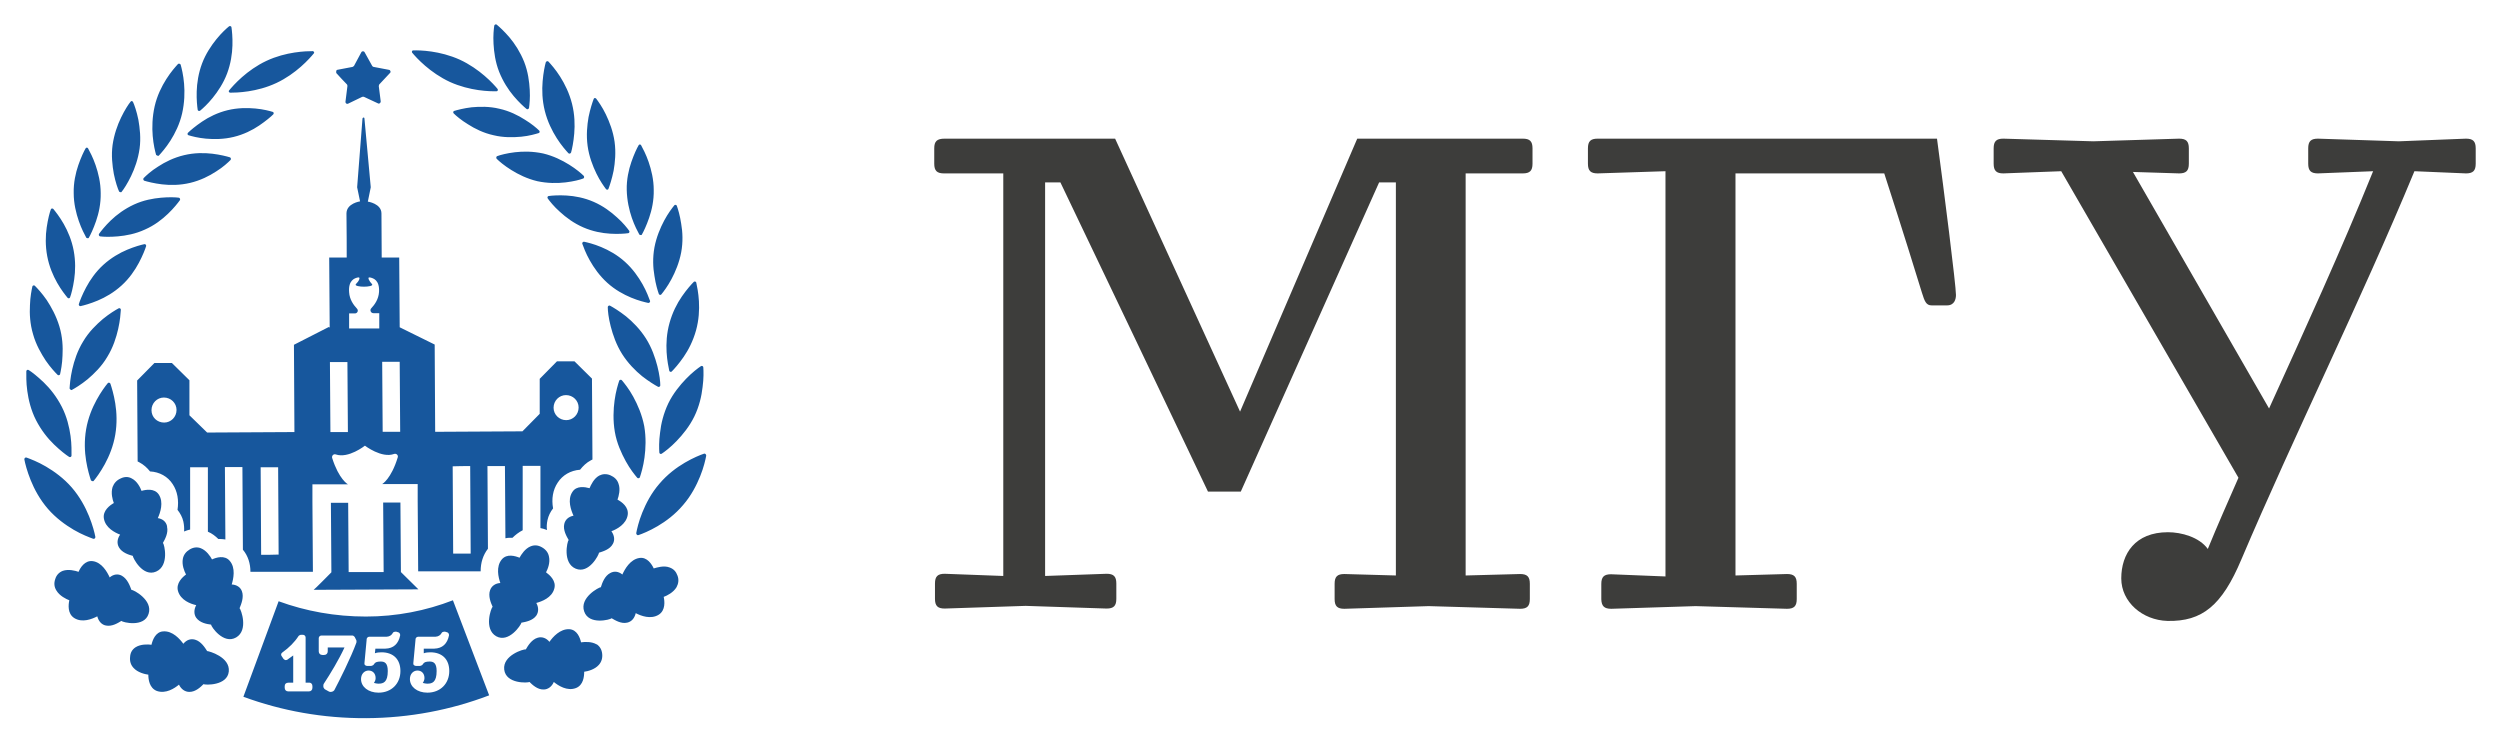 <?xml version="1.0" encoding="UTF-8"?> <svg xmlns="http://www.w3.org/2000/svg" viewBox="0 0 102.81 30.53" data-guides="{&quot;vertical&quot;:[],&quot;horizontal&quot;:[]}"><path fill="rgb(61, 61, 59)" stroke="none" fill-opacity="1" stroke-width="1" stroke-opacity="1" alignment-baseline="baseline" baseline-shift="baseline" class="cls-2" id="tSvg1921f15fe98" title="Path 2" d="M43.608 7.501C43.399 7.501 43.189 7.501 42.979 7.501C42.979 12.896 42.979 18.291 42.979 23.686C43.822 23.656 44.665 23.626 45.508 23.596C45.798 23.596 45.908 23.706 45.908 23.996C45.908 24.206 45.908 24.416 45.908 24.626C45.908 24.916 45.798 25.026 45.508 25.026C44.398 24.989 43.289 24.952 42.179 24.916C41.069 24.952 39.96 24.989 38.85 25.026C38.56 25.026 38.45 24.916 38.45 24.626C38.45 24.416 38.45 24.206 38.45 23.996C38.45 23.706 38.56 23.596 38.85 23.596C39.653 23.626 40.456 23.656 41.259 23.686C41.259 18.168 41.259 12.649 41.259 7.131C40.446 7.131 39.633 7.131 38.82 7.131C38.53 7.131 38.42 7.021 38.42 6.731C38.42 6.521 38.42 6.311 38.42 6.101C38.42 5.811 38.53 5.702 38.85 5.702C41.186 5.702 43.522 5.702 45.858 5.702C47.571 9.444 49.283 13.186 50.996 16.928C52.602 13.186 54.209 9.444 55.815 5.702C58.084 5.702 60.353 5.702 62.623 5.702C62.913 5.702 63.023 5.811 63.023 6.101C63.023 6.311 63.023 6.521 63.023 6.731C63.023 7.021 62.913 7.131 62.623 7.131C61.84 7.131 61.056 7.131 60.273 7.131C60.273 12.643 60.273 18.154 60.273 23.666C61.02 23.646 61.766 23.626 62.513 23.606C62.803 23.606 62.913 23.716 62.913 24.006C62.913 24.216 62.913 24.426 62.913 24.636C62.913 24.926 62.803 25.036 62.513 25.036C61.26 24.999 60.007 24.962 58.754 24.926C57.598 24.962 56.441 24.999 55.285 25.036C54.995 25.036 54.885 24.926 54.885 24.636C54.885 24.426 54.885 24.216 54.885 24.006C54.885 23.716 54.995 23.606 55.285 23.606C55.991 23.626 56.698 23.646 57.404 23.666C57.404 18.278 57.404 12.889 57.404 7.501C57.174 7.501 56.944 7.501 56.715 7.501C54.818 11.74 52.922 15.978 51.026 20.217C50.576 20.217 50.127 20.217 49.677 20.217C47.657 15.978 45.638 11.74 43.608 7.501Z"></path><path fill="rgb(61, 61, 59)" stroke="none" fill-opacity="1" stroke-width="1" stroke-opacity="1" alignment-baseline="baseline" baseline-shift="baseline" class="cls-2" id="tSvg2af92bd52b" title="Path 3" d="M65.852 24.646C65.852 24.436 65.852 24.226 65.852 24.016C65.852 23.726 65.962 23.616 66.252 23.616C66.998 23.646 67.745 23.676 68.491 23.706C68.491 18.151 68.491 12.596 68.491 7.041C67.561 7.071 66.632 7.101 65.702 7.131C65.412 7.131 65.302 7.021 65.302 6.731C65.302 6.521 65.302 6.311 65.302 6.101C65.302 5.811 65.412 5.702 65.702 5.702C70.354 5.702 75.006 5.702 79.657 5.702C79.947 7.851 80.437 11.73 80.437 12.13C80.437 12.3 80.377 12.559 80.067 12.559C79.857 12.559 79.647 12.559 79.438 12.559C79.208 12.559 79.148 12.389 79.038 12.04C78.808 11.29 78.258 9.51 77.488 7.131C75.449 7.131 73.409 7.131 71.37 7.131C71.37 12.643 71.37 18.154 71.37 23.666C72.076 23.646 72.783 23.626 73.489 23.606C73.779 23.606 73.889 23.716 73.889 24.006C73.889 24.216 73.889 24.426 73.889 24.636C73.889 24.926 73.779 25.036 73.489 25.036C72.236 24.999 70.984 24.962 69.731 24.926C68.574 24.962 67.418 24.999 66.262 25.036C65.972 25.036 65.862 24.926 65.852 24.646Z"></path><path fill="rgb(61, 61, 59)" stroke="none" fill-opacity="1" stroke-width="1" stroke-opacity="1" alignment-baseline="baseline" baseline-shift="baseline" class="cls-2" id="tSvg10f23aeee58" title="Path 4" d="M87.235 23.786C87.235 22.776 87.805 21.887 89.155 21.887C89.704 21.887 90.444 22.087 90.794 22.576C91.194 21.597 91.624 20.627 92.054 19.647C89.624 15.445 87.195 11.243 84.766 7.041C83.973 7.071 83.18 7.101 82.387 7.131C82.097 7.131 81.987 7.021 81.987 6.731C81.987 6.521 81.987 6.311 81.987 6.101C81.987 5.811 82.097 5.702 82.387 5.702C83.62 5.738 84.853 5.775 86.085 5.811C87.262 5.775 88.438 5.738 89.614 5.702C89.904 5.702 90.014 5.811 90.014 6.101C90.014 6.311 90.014 6.521 90.014 6.731C90.014 7.021 89.904 7.131 89.614 7.131C88.981 7.111 88.348 7.091 87.715 7.071C89.581 10.313 91.447 13.556 93.313 16.798C94.773 13.579 96.272 10.31 97.592 7.041C96.835 7.071 96.079 7.101 95.323 7.131C95.033 7.131 94.923 7.021 94.923 6.731C94.923 6.521 94.923 6.311 94.923 6.101C94.923 5.811 95.033 5.702 95.323 5.702C96.432 5.738 97.542 5.775 98.652 5.811C99.571 5.775 100.491 5.738 101.411 5.702C101.701 5.702 101.811 5.811 101.811 6.101C101.811 6.311 101.811 6.521 101.811 6.731C101.811 7.021 101.701 7.131 101.411 7.131C100.704 7.101 99.998 7.071 99.291 7.041C97.082 12.379 94.323 17.948 92.174 23.006C91.374 24.906 90.564 25.565 89.135 25.535C88.105 25.505 87.235 24.756 87.235 23.786Z"></path><path fill="rgb(23, 87, 157)" stroke="none" fill-opacity="1" stroke-width="1" stroke-opacity="1" alignment-baseline="baseline" baseline-shift="baseline" class="cls-1" id="tSvg578bbdd091" title="Path 5" d="M13.828 3.002C13.828 3.002 13.808 2.882 13.868 2.872C14.078 2.832 14.287 2.792 14.498 2.752C14.498 2.752 14.537 2.732 14.557 2.712C14.657 2.526 14.757 2.339 14.857 2.153C14.887 2.093 14.967 2.093 14.997 2.153C15.101 2.339 15.204 2.526 15.307 2.712C15.307 2.712 15.337 2.752 15.367 2.752C15.577 2.792 15.787 2.832 15.997 2.872C16.057 2.882 16.087 2.962 16.037 3.002C15.89 3.159 15.744 3.316 15.597 3.472C15.597 3.472 15.577 3.512 15.577 3.542C15.604 3.752 15.63 3.962 15.657 4.172C15.657 4.232 15.597 4.282 15.547 4.252C15.354 4.162 15.161 4.072 14.967 3.982C14.967 3.982 14.917 3.972 14.897 3.982C14.704 4.075 14.511 4.169 14.318 4.262C14.258 4.292 14.197 4.242 14.207 4.182C14.234 3.969 14.261 3.755 14.287 3.542C14.287 3.542 14.287 3.492 14.268 3.472C14.121 3.319 13.974 3.166 13.828 3.002ZM6.87 21.637C6.83 21.457 6.69 21.337 6.49 21.307C6.59 21.087 6.74 20.657 6.53 20.337C6.35 20.067 5.99 20.137 5.82 20.187C5.77 20.047 5.64 19.787 5.42 19.677C5.28 19.597 5.12 19.597 4.96 19.677C4.8 19.747 4.691 19.867 4.63 20.027C4.551 20.277 4.63 20.557 4.681 20.687C4.521 20.777 4.221 20.997 4.271 21.317C4.331 21.707 4.731 21.907 4.94 21.986C4.82 22.156 4.8 22.346 4.89 22.506C5.01 22.726 5.3 22.816 5.45 22.856C5.45 22.856 5.45 22.856 5.46 22.856C5.46 22.936 5.87 23.746 6.42 23.506C6.97 23.266 6.76 22.376 6.7 22.326C6.7 22.326 6.7 22.326 6.7 22.326C6.78 22.186 6.93 21.916 6.87 21.667C6.87 21.657 6.87 21.647 6.87 21.637ZM13.558 13.469C13.551 12.509 13.544 11.55 13.538 10.59C13.778 10.59 14.018 10.59 14.258 10.59C14.258 10.59 14.258 9.11 14.248 8.78C14.248 8.361 14.807 8.281 14.807 8.281C14.767 8.087 14.727 7.894 14.687 7.701C14.761 6.758 14.834 5.815 14.907 4.872C14.907 4.872 14.927 4.832 14.947 4.832C14.967 4.832 14.987 4.842 14.987 4.872C15.074 5.815 15.161 6.758 15.247 7.701C15.207 7.897 15.167 8.094 15.127 8.291C15.127 8.291 15.687 8.371 15.687 8.78C15.687 9.11 15.697 10.59 15.697 10.59C15.937 10.59 16.177 10.59 16.417 10.59C16.417 10.59 16.437 13.459 16.437 13.459C16.917 13.696 17.397 13.932 17.876 14.169C17.883 15.365 17.89 16.561 17.896 17.758C19.093 17.751 20.289 17.744 21.485 17.738C21.722 17.498 21.959 17.258 22.195 17.018C22.195 16.538 22.195 16.058 22.195 15.579C22.195 15.579 22.905 14.859 22.905 14.859C23.145 14.859 23.385 14.859 23.625 14.859C23.625 14.859 24.344 15.569 24.344 15.569C24.351 16.678 24.358 17.788 24.364 18.897C24.364 18.897 24.324 18.917 24.304 18.927C24.114 19.027 23.974 19.167 23.855 19.317C23.465 19.347 23.135 19.537 22.935 19.847C22.735 20.147 22.675 20.517 22.745 20.907C22.635 21.047 22.555 21.207 22.515 21.387C22.485 21.527 22.475 21.667 22.495 21.797C22.405 21.757 22.315 21.737 22.225 21.717C22.225 20.863 22.225 20.01 22.225 19.157C22.225 19.157 21.495 19.157 21.495 19.157C21.495 20.04 21.495 20.924 21.495 21.806C21.335 21.887 21.195 21.997 21.075 22.116C21.045 22.116 21.026 22.116 20.995 22.116C20.925 22.116 20.855 22.116 20.785 22.136C20.779 21.147 20.772 20.157 20.765 19.167C20.526 19.167 20.286 19.167 20.046 19.167C20.046 19.167 20.066 22.566 20.066 22.566C19.866 22.826 19.766 23.136 19.766 23.496C18.909 23.496 18.053 23.496 17.197 23.496C17.197 23.496 17.197 23.506 17.197 23.506C17.19 22.546 17.183 21.587 17.177 20.627C17.177 20.387 17.177 20.147 17.177 19.907C17.177 19.907 16.457 19.907 16.457 19.907C16.21 19.907 15.964 19.907 15.717 19.907C15.717 19.907 15.717 19.907 15.717 19.907C15.717 19.907 16.087 19.697 16.357 18.808C16.387 18.718 16.297 18.637 16.207 18.668C15.697 18.858 15.007 18.328 15.007 18.328C15.007 18.328 14.328 18.867 13.808 18.688C13.718 18.657 13.638 18.738 13.658 18.828C13.938 19.717 14.307 19.917 14.307 19.917C14.307 19.917 14.307 19.917 14.307 19.917C14.307 19.917 13.568 19.917 13.568 19.917C13.328 19.917 13.088 19.917 12.848 19.917C12.848 19.917 12.848 20.637 12.848 20.637C12.855 21.597 12.861 22.556 12.868 23.516C12.012 23.516 11.155 23.516 10.299 23.516C10.299 23.176 10.199 22.856 9.989 22.606C9.982 21.473 9.976 20.34 9.969 19.207C9.729 19.207 9.489 19.207 9.249 19.207C9.249 19.207 9.269 22.186 9.269 22.186C9.199 22.176 9.129 22.166 9.059 22.166C9.029 22.166 9.009 22.166 8.979 22.166C8.859 22.047 8.719 21.936 8.549 21.866C8.549 20.983 8.549 20.1 8.549 19.217C8.549 19.217 7.819 19.217 7.819 19.217C7.819 20.07 7.819 20.924 7.819 21.777C7.739 21.797 7.66 21.817 7.57 21.857C7.58 21.727 7.57 21.587 7.54 21.447C7.5 21.267 7.41 21.107 7.3 20.967C7.36 20.577 7.3 20.207 7.1 19.907C6.9 19.597 6.56 19.407 6.17 19.387C6.05 19.237 5.91 19.107 5.72 19.007C5.7 18.997 5.68 18.987 5.66 18.977C5.654 17.868 5.647 16.758 5.64 15.648C5.877 15.409 6.113 15.169 6.35 14.929C6.59 14.929 6.83 14.929 7.07 14.929C7.07 14.929 7.79 15.638 7.79 15.638C7.79 16.118 7.79 16.598 7.79 17.078C7.79 17.078 8.519 17.788 8.519 17.788C9.716 17.781 10.912 17.774 12.108 17.768C12.101 16.572 12.095 15.375 12.088 14.179C12.565 13.936 13.041 13.692 13.518 13.449C13.531 13.456 13.544 13.462 13.558 13.469ZM7.26 16.858C7.26 16.578 7.03 16.348 6.74 16.348C6.46 16.348 6.23 16.578 6.23 16.868C6.23 17.158 6.46 17.378 6.75 17.378C7.03 17.378 7.26 17.148 7.26 16.858ZM11.458 22.806C11.452 21.61 11.445 20.414 11.438 19.217C11.198 19.217 10.959 19.217 10.719 19.217C10.719 19.217 10.739 22.816 10.739 22.816C10.979 22.816 11.219 22.816 11.458 22.806ZM22.765 16.768C22.765 17.048 22.995 17.278 23.285 17.278C23.565 17.278 23.795 17.048 23.795 16.758C23.795 16.478 23.565 16.248 23.275 16.248C22.995 16.248 22.765 16.478 22.765 16.768ZM18.616 19.177C18.623 20.374 18.63 21.57 18.636 22.766C18.876 22.766 19.116 22.766 19.356 22.766C19.356 22.766 19.336 19.167 19.336 19.167C19.096 19.167 18.856 19.167 18.616 19.177ZM15.717 14.879C15.724 15.838 15.73 16.798 15.737 17.758C15.977 17.758 16.217 17.758 16.457 17.758C16.457 17.758 16.437 14.879 16.437 14.879C16.197 14.879 15.957 14.879 15.717 14.879ZM14.357 12.02C14.377 12.319 14.537 12.539 14.677 12.689C14.757 12.769 14.697 12.889 14.597 12.889C14.517 12.889 14.438 12.889 14.357 12.889C14.357 12.889 14.357 13.509 14.357 13.509C14.771 13.509 15.184 13.509 15.597 13.509C15.597 13.509 15.597 12.879 15.597 12.879C15.517 12.879 15.437 12.879 15.357 12.879C15.247 12.879 15.197 12.749 15.267 12.679C15.407 12.529 15.567 12.309 15.587 12.01C15.617 11.52 15.357 11.44 15.217 11.41C15.077 11.38 15.197 11.58 15.287 11.67C15.387 11.76 15.127 11.79 14.967 11.79C14.807 11.79 14.547 11.76 14.647 11.67C14.747 11.58 14.857 11.38 14.717 11.41C14.577 11.44 14.318 11.53 14.357 12.02ZM13.568 14.889C13.574 15.848 13.581 16.808 13.588 17.768C13.828 17.768 14.068 17.768 14.307 17.768C14.307 17.768 14.287 14.889 14.287 14.889C14.048 14.889 13.808 14.889 13.568 14.889ZM20.526 2.952C20.686 3.352 20.905 3.692 21.125 3.952C21.345 4.212 21.545 4.392 21.655 4.482C21.685 4.512 21.745 4.482 21.755 4.442C21.775 4.302 21.805 4.032 21.785 3.692C21.765 3.352 21.715 2.952 21.555 2.542C21.395 2.143 21.175 1.803 20.956 1.543C20.735 1.283 20.536 1.103 20.426 1.013C20.396 0.983 20.336 1.013 20.326 1.053C20.306 1.193 20.276 1.463 20.296 1.803C20.316 2.143 20.366 2.542 20.526 2.952C20.526 2.952 20.526 2.952 20.526 2.952ZM12.898 24.256C14.334 24.249 15.77 24.242 17.207 24.236C16.967 23.999 16.727 23.763 16.487 23.526C16.48 22.573 16.474 21.62 16.467 20.667C16.23 20.667 15.994 20.667 15.757 20.667C15.757 20.667 15.777 23.526 15.777 23.526C15.297 23.526 14.817 23.526 14.338 23.526C14.338 23.526 14.318 20.677 14.318 20.677C14.081 20.677 13.844 20.677 13.608 20.677C13.608 20.677 13.628 23.536 13.628 23.536C13.628 23.536 13.628 23.536 13.628 23.536C13.628 23.536 12.918 24.256 12.898 24.256ZM18.506 3.372C19.326 3.742 20.146 3.762 20.426 3.752C20.466 3.752 20.486 3.702 20.466 3.662C20.286 3.442 19.726 2.832 18.906 2.453C18.086 2.083 17.267 2.063 16.987 2.073C16.947 2.073 16.927 2.123 16.947 2.163C17.127 2.382 17.686 2.992 18.506 3.372ZM20.536 4.472C20.126 4.372 19.726 4.382 19.396 4.412C19.066 4.452 18.806 4.522 18.676 4.562C18.636 4.572 18.626 4.632 18.656 4.662C18.756 4.762 18.966 4.942 19.246 5.112C19.526 5.292 19.886 5.472 20.296 5.561C20.706 5.662 21.105 5.652 21.435 5.622C21.765 5.591 22.025 5.511 22.155 5.472C22.195 5.462 22.205 5.402 22.175 5.372C22.075 5.272 21.865 5.092 21.585 4.922C21.305 4.742 20.945 4.562 20.536 4.472ZM27.154 15.848C27.154 15.698 27.124 15.409 27.034 15.059C26.944 14.709 26.804 14.299 26.564 13.919C26.324 13.539 26.014 13.229 25.744 13.009C25.464 12.789 25.214 12.639 25.084 12.569C25.044 12.549 24.994 12.589 24.994 12.629C24.994 12.779 25.024 13.069 25.114 13.419C25.204 13.769 25.344 14.179 25.584 14.559C25.824 14.939 26.134 15.249 26.404 15.469C26.684 15.688 26.934 15.838 27.064 15.908C27.104 15.928 27.154 15.888 27.154 15.848ZM24.974 11.63C25.294 11.92 25.644 12.11 25.954 12.239C26.264 12.369 26.524 12.429 26.664 12.459C26.704 12.459 26.744 12.419 26.734 12.379C26.684 12.249 26.594 11.99 26.424 11.69C26.254 11.39 26.024 11.06 25.704 10.77C25.384 10.48 25.034 10.29 24.724 10.16C24.414 10.03 24.154 9.97 24.015 9.94C23.974 9.94 23.935 9.98 23.945 10.02C23.994 10.15 24.084 10.41 24.255 10.71C24.424 11.01 24.654 11.34 24.974 11.63ZM26.314 19.627C26.364 19.477 26.454 19.187 26.504 18.817C26.554 18.448 26.574 17.998 26.494 17.528C26.404 17.058 26.224 16.648 26.044 16.318C25.864 15.988 25.674 15.758 25.574 15.638C25.544 15.598 25.474 15.618 25.464 15.658C25.414 15.808 25.324 16.098 25.274 16.468C25.224 16.838 25.204 17.288 25.284 17.758C25.364 18.228 25.554 18.637 25.734 18.967C25.914 19.297 26.104 19.527 26.204 19.647C26.234 19.687 26.304 19.667 26.314 19.627ZM25.814 21.177C25.864 20.847 25.564 20.637 25.394 20.547C25.444 20.407 25.524 20.127 25.434 19.887C25.384 19.727 25.264 19.617 25.104 19.547C24.944 19.477 24.784 19.487 24.644 19.557C24.424 19.677 24.304 19.937 24.244 20.077C24.064 20.027 23.705 19.957 23.535 20.237C23.325 20.557 23.485 20.987 23.585 21.207C23.385 21.247 23.245 21.367 23.205 21.547C23.145 21.797 23.305 22.067 23.385 22.206C23.385 22.206 23.385 22.206 23.385 22.206C23.325 22.266 23.125 23.156 23.675 23.386C24.224 23.616 24.634 22.806 24.634 22.726C24.634 22.726 24.634 22.726 24.644 22.726C24.794 22.676 25.084 22.596 25.204 22.366C25.294 22.206 25.264 22.017 25.144 21.846C25.364 21.767 25.754 21.557 25.814 21.177ZM27.483 16.588C27.284 17.008 27.184 17.428 27.144 17.798C27.094 18.158 27.104 18.458 27.114 18.608C27.114 18.657 27.174 18.688 27.214 18.657C27.334 18.578 27.573 18.398 27.823 18.138C28.073 17.878 28.353 17.538 28.553 17.128C28.753 16.718 28.853 16.288 28.893 15.918C28.943 15.559 28.933 15.259 28.923 15.109C28.923 15.059 28.863 15.029 28.823 15.059C28.703 15.139 28.463 15.319 28.213 15.579C27.963 15.838 27.683 16.178 27.483 16.588ZM27.534 13.279C27.413 13.709 27.393 14.129 27.413 14.479C27.433 14.829 27.494 15.109 27.523 15.249C27.534 15.289 27.593 15.309 27.623 15.279C27.723 15.179 27.913 14.969 28.113 14.679C28.313 14.389 28.503 14.019 28.623 13.589C28.743 13.159 28.763 12.739 28.743 12.389C28.723 12.04 28.663 11.76 28.633 11.62C28.623 11.58 28.563 11.56 28.533 11.59C28.433 11.69 28.243 11.9 28.043 12.19C27.843 12.479 27.653 12.849 27.534 13.279ZM22.335 6.311C21.915 6.221 21.515 6.221 21.175 6.261C20.846 6.301 20.576 6.371 20.446 6.421C20.406 6.431 20.396 6.501 20.426 6.531C20.526 6.631 20.735 6.811 21.026 6.991C21.315 7.171 21.675 7.351 22.095 7.451C22.515 7.541 22.915 7.541 23.255 7.501C23.595 7.461 23.855 7.391 23.985 7.341C24.024 7.331 24.035 7.261 24.005 7.231C23.905 7.131 23.695 6.951 23.405 6.771C23.115 6.591 22.755 6.411 22.335 6.311ZM24.524 7.131C24.674 7.441 24.834 7.661 24.924 7.781C24.954 7.811 25.014 7.811 25.024 7.761C25.074 7.631 25.164 7.361 25.234 7.021C25.294 6.681 25.334 6.271 25.274 5.831C25.214 5.402 25.064 5.012 24.914 4.702C24.764 4.392 24.604 4.172 24.514 4.052C24.484 4.022 24.424 4.022 24.414 4.072C24.364 4.202 24.274 4.472 24.204 4.812C24.145 5.152 24.105 5.561 24.165 6.001C24.224 6.431 24.374 6.821 24.524 7.131ZM22.895 5.681C23.085 5.981 23.275 6.191 23.375 6.301C23.405 6.331 23.465 6.321 23.485 6.271C23.525 6.131 23.585 5.851 23.615 5.492C23.645 5.132 23.635 4.712 23.525 4.272C23.415 3.832 23.225 3.452 23.035 3.152C22.845 2.852 22.655 2.642 22.555 2.533C22.525 2.502 22.465 2.513 22.445 2.562C22.405 2.702 22.345 2.982 22.315 3.342C22.285 3.702 22.295 4.122 22.405 4.562C22.515 5.002 22.705 5.382 22.895 5.681ZM26.914 11.35C26.964 11.69 27.044 11.95 27.094 12.089C27.104 12.13 27.174 12.139 27.194 12.11C27.284 12 27.453 11.78 27.613 11.48C27.773 11.18 27.933 10.8 28.013 10.38C28.093 9.95 28.073 9.54 28.013 9.2C27.963 8.861 27.883 8.601 27.833 8.461C27.823 8.421 27.753 8.411 27.733 8.441C27.643 8.551 27.474 8.771 27.314 9.07C27.154 9.37 26.994 9.75 26.914 10.17C26.834 10.6 26.854 11.01 26.914 11.35ZM26.294 9.65C26.294 9.65 26.374 9.69 26.394 9.65C26.464 9.53 26.584 9.28 26.694 8.96C26.804 8.641 26.894 8.241 26.884 7.811C26.884 7.381 26.784 6.981 26.674 6.661C26.564 6.341 26.434 6.101 26.364 5.971C26.344 5.931 26.284 5.931 26.264 5.971C26.194 6.091 26.074 6.341 25.964 6.661C25.854 6.981 25.764 7.381 25.774 7.811C25.784 8.241 25.874 8.641 25.984 8.96C26.094 9.28 26.224 9.52 26.294 9.65ZM23.305 8.041C22.975 8.021 22.705 8.041 22.565 8.061C22.525 8.061 22.495 8.121 22.525 8.161C22.605 8.271 22.775 8.491 23.025 8.711C23.275 8.941 23.595 9.18 23.985 9.35C24.374 9.52 24.764 9.59 25.094 9.61C25.424 9.63 25.694 9.61 25.834 9.59C25.874 9.59 25.904 9.53 25.874 9.49C25.794 9.38 25.624 9.16 25.374 8.941C25.124 8.711 24.804 8.471 24.414 8.301C24.024 8.131 23.635 8.061 23.305 8.041ZM7.75 5.561C7.88 5.601 8.139 5.671 8.469 5.702C8.799 5.731 9.199 5.731 9.609 5.631C10.019 5.532 10.379 5.352 10.659 5.162C10.938 4.972 11.139 4.802 11.239 4.702C11.268 4.672 11.258 4.612 11.219 4.602C11.088 4.562 10.829 4.492 10.499 4.462C10.169 4.432 9.769 4.432 9.359 4.532C8.949 4.632 8.589 4.812 8.309 5.002C8.029 5.192 7.83 5.362 7.729 5.462C7.699 5.492 7.71 5.551 7.75 5.561C7.75 5.561 7.75 5.561 7.75 5.561ZM6.11 25.245C6.3 24.676 5.48 24.246 5.4 24.256C5.4 24.256 5.4 24.256 5.4 24.246C5.34 24.086 5.24 23.806 5.01 23.676C4.85 23.586 4.66 23.616 4.511 23.746C4.41 23.526 4.191 23.126 3.811 23.076C3.491 23.036 3.301 23.346 3.231 23.516C3.091 23.466 2.811 23.396 2.581 23.476C2.431 23.536 2.321 23.646 2.271 23.816C2.211 23.986 2.231 24.146 2.321 24.286C2.451 24.506 2.721 24.636 2.851 24.686C2.811 24.866 2.771 25.235 3.051 25.415C3.381 25.625 3.791 25.455 4.001 25.346C4.051 25.545 4.181 25.695 4.361 25.725C4.611 25.775 4.86 25.615 4.99 25.535C4.99 25.535 4.99 25.535 4.99 25.535C5.05 25.595 5.93 25.815 6.11 25.245C6.11 25.245 6.11 25.245 6.11 25.245ZM1.881 14.829C2.081 15.119 2.271 15.319 2.371 15.418C2.401 15.448 2.461 15.428 2.471 15.389C2.501 15.249 2.561 14.969 2.571 14.619C2.591 14.269 2.571 13.849 2.441 13.419C2.311 12.989 2.111 12.629 1.921 12.339C1.721 12.05 1.531 11.85 1.431 11.75C1.401 11.72 1.341 11.74 1.331 11.78C1.302 11.92 1.242 12.2 1.232 12.549C1.212 12.899 1.232 13.319 1.361 13.749C1.481 14.179 1.691 14.539 1.881 14.829ZM8.519 26.775C8.519 26.775 8.519 26.775 8.519 26.775C8.429 26.635 8.269 26.375 8.019 26.305C7.84 26.255 7.67 26.315 7.54 26.475C7.4 26.285 7.1 25.935 6.71 25.965C6.39 25.985 6.27 26.335 6.23 26.515C6.08 26.495 5.79 26.485 5.58 26.615C5.44 26.705 5.36 26.835 5.35 27.015C5.33 27.195 5.38 27.345 5.49 27.465C5.66 27.655 5.95 27.725 6.1 27.745C6.1 27.935 6.14 28.295 6.45 28.415C6.82 28.544 7.18 28.305 7.36 28.155C7.45 28.345 7.61 28.454 7.79 28.454C8.049 28.454 8.259 28.245 8.369 28.135C8.369 28.135 8.369 28.135 8.369 28.135C8.439 28.175 9.349 28.205 9.409 27.615C9.469 27.015 8.589 26.775 8.519 26.775ZM1.481 17.278C1.691 17.688 1.961 18.028 2.221 18.278C2.481 18.528 2.711 18.707 2.841 18.788C2.881 18.817 2.941 18.788 2.941 18.738C2.941 18.587 2.951 18.288 2.901 17.928C2.851 17.568 2.751 17.138 2.541 16.728C2.331 16.318 2.061 15.978 1.801 15.728C1.541 15.479 1.312 15.299 1.181 15.219C1.142 15.189 1.082 15.219 1.082 15.269C1.082 15.418 1.072 15.718 1.122 16.078C1.171 16.438 1.272 16.868 1.481 17.278ZM3.031 21.787C3.371 21.986 3.671 22.096 3.831 22.156C3.881 22.176 3.931 22.127 3.921 22.076C3.891 21.916 3.811 21.597 3.661 21.227C3.511 20.857 3.281 20.427 2.951 20.047C2.621 19.667 2.231 19.387 1.891 19.187C1.551 18.987 1.252 18.877 1.092 18.817C1.042 18.797 0.992 18.848 1.002 18.897C1.032 19.057 1.112 19.377 1.262 19.747C1.411 20.117 1.641 20.547 1.971 20.927C2.301 21.307 2.691 21.587 3.031 21.787ZM9.859 24.996C9.919 24.846 10.039 24.556 9.949 24.316C9.889 24.146 9.729 24.046 9.529 24.036C9.599 23.806 9.699 23.356 9.449 23.066C9.239 22.816 8.889 22.926 8.719 23.006C8.649 22.876 8.489 22.636 8.259 22.546C8.109 22.486 7.949 22.506 7.8 22.596C7.65 22.686 7.55 22.816 7.52 22.976C7.47 23.226 7.58 23.496 7.65 23.626C7.5 23.736 7.23 23.986 7.32 24.306C7.43 24.686 7.84 24.836 8.069 24.886C7.97 25.066 7.97 25.265 8.069 25.405C8.219 25.615 8.509 25.665 8.669 25.685C8.669 25.685 8.669 25.685 8.679 25.685C8.679 25.765 9.189 26.515 9.709 26.215C10.229 25.915 9.909 25.056 9.849 25.006C9.849 25.006 9.849 25.006 9.859 24.996ZM18.626 24.686C19.123 25.989 19.619 27.291 20.116 28.595C18.546 29.194 16.847 29.524 15.067 29.534C13.288 29.544 11.588 29.234 10.009 28.654C10.492 27.345 10.975 26.035 11.458 24.726C12.578 25.136 13.788 25.355 15.047 25.355C16.307 25.355 17.517 25.116 18.626 24.686ZM28.953 18.657C28.803 18.707 28.503 18.828 28.163 19.027C27.823 19.227 27.444 19.507 27.114 19.897C26.784 20.277 26.564 20.707 26.414 21.077C26.264 21.447 26.194 21.767 26.164 21.927C26.164 21.977 26.214 22.026 26.254 22.006C26.404 21.956 26.704 21.837 27.044 21.637C27.384 21.437 27.763 21.157 28.093 20.767C28.423 20.387 28.643 19.957 28.793 19.587C28.943 19.217 29.013 18.897 29.043 18.738C29.043 18.688 28.993 18.637 28.953 18.657ZM27.534 23.336C27.303 23.246 27.024 23.336 26.884 23.376C26.804 23.206 26.614 22.896 26.294 22.946C25.914 23.006 25.694 23.406 25.594 23.626C25.434 23.496 25.254 23.476 25.094 23.566C24.864 23.686 24.764 23.976 24.714 24.136C24.714 24.136 24.714 24.136 24.714 24.146C24.634 24.146 23.825 24.576 24.024 25.145C24.215 25.715 25.094 25.485 25.154 25.425C25.154 25.425 25.154 25.425 25.154 25.425C25.294 25.505 25.544 25.665 25.794 25.605C25.974 25.565 26.094 25.425 26.144 25.215C26.354 25.326 26.764 25.485 27.094 25.276C27.373 25.096 27.334 24.726 27.294 24.546C27.433 24.496 27.693 24.366 27.823 24.146C27.903 23.996 27.923 23.836 27.863 23.676C27.803 23.506 27.703 23.396 27.534 23.336ZM24.544 26.505C24.334 26.375 24.044 26.395 23.895 26.415C23.855 26.235 23.735 25.895 23.415 25.875C23.035 25.855 22.735 26.195 22.595 26.395C22.465 26.235 22.285 26.175 22.115 26.225C21.865 26.295 21.705 26.565 21.625 26.705C21.625 26.705 21.625 26.705 21.625 26.705C21.545 26.685 20.666 26.945 20.735 27.535C20.805 28.135 21.715 28.085 21.775 28.045C21.775 28.045 21.775 28.045 21.775 28.045C21.885 28.155 22.105 28.364 22.355 28.355C22.535 28.355 22.695 28.235 22.775 28.045C22.955 28.195 23.325 28.434 23.685 28.295C23.994 28.175 24.024 27.815 24.024 27.625C24.174 27.605 24.454 27.535 24.624 27.345C24.734 27.225 24.784 27.065 24.764 26.885C24.744 26.705 24.664 26.575 24.524 26.485C24.531 26.492 24.538 26.498 24.544 26.505ZM21.445 25.605C21.445 25.605 21.445 25.605 21.455 25.605C21.615 25.575 21.905 25.525 22.055 25.316C22.155 25.166 22.155 24.976 22.055 24.796C22.275 24.736 22.695 24.586 22.795 24.206C22.885 23.886 22.605 23.646 22.455 23.536C22.525 23.406 22.635 23.136 22.575 22.886C22.545 22.726 22.445 22.596 22.285 22.506C22.125 22.416 21.975 22.406 21.825 22.466C21.595 22.556 21.435 22.806 21.365 22.936C21.195 22.866 20.846 22.756 20.636 23.006C20.386 23.306 20.496 23.746 20.576 23.976C20.376 23.986 20.216 24.096 20.156 24.266C20.066 24.506 20.186 24.796 20.256 24.946C20.256 24.946 20.256 24.946 20.256 24.956C20.196 25.006 19.886 25.865 20.406 26.165C20.925 26.455 21.425 25.705 21.445 25.605ZM6.42 6.371C6.42 6.371 6.5 6.431 6.53 6.401C6.63 6.291 6.82 6.081 7.01 5.782C7.2 5.482 7.39 5.102 7.49 4.662C7.59 4.222 7.6 3.792 7.57 3.442C7.54 3.082 7.47 2.802 7.43 2.662C7.42 2.622 7.35 2.602 7.32 2.632C7.22 2.742 7.03 2.952 6.84 3.252C6.65 3.552 6.46 3.932 6.36 4.372C6.26 4.812 6.25 5.242 6.28 5.591C6.31 5.951 6.38 6.231 6.42 6.371ZM4.021 12.359C4.331 12.229 4.681 12.03 5 11.74C5.32 11.45 5.55 11.11 5.71 10.81C5.87 10.51 5.97 10.25 6.01 10.12C6.02 10.08 5.98 10.03 5.94 10.04C5.8 10.07 5.54 10.14 5.23 10.27C4.92 10.4 4.571 10.6 4.251 10.89C3.931 11.18 3.701 11.52 3.541 11.82C3.381 12.12 3.281 12.379 3.241 12.509C3.231 12.549 3.271 12.599 3.311 12.589C3.451 12.559 3.711 12.489 4.021 12.359ZM3.741 19.757C3.741 19.757 3.821 19.817 3.851 19.777C3.951 19.657 4.131 19.417 4.311 19.087C4.49 18.758 4.66 18.348 4.74 17.878C4.82 17.408 4.8 16.958 4.74 16.588C4.681 16.218 4.59 15.928 4.54 15.778C4.521 15.738 4.46 15.718 4.431 15.758C4.331 15.878 4.151 16.118 3.971 16.448C3.791 16.778 3.621 17.188 3.541 17.658C3.461 18.128 3.481 18.578 3.541 18.947C3.601 19.317 3.691 19.607 3.741 19.757ZM2.861 15.978C2.861 15.978 2.911 16.058 2.951 16.038C3.081 15.968 3.331 15.818 3.601 15.598C3.871 15.368 4.181 15.069 4.41 14.679C4.651 14.289 4.78 13.879 4.86 13.529C4.94 13.179 4.96 12.889 4.97 12.739C4.97 12.689 4.92 12.659 4.88 12.679C4.75 12.749 4.5 12.899 4.231 13.119C3.961 13.349 3.651 13.649 3.421 14.039C3.181 14.429 3.051 14.839 2.971 15.189C2.891 15.539 2.871 15.828 2.861 15.978ZM2.351 11.63C2.521 11.93 2.691 12.139 2.781 12.249C2.811 12.28 2.871 12.27 2.881 12.229C2.931 12.1 3.001 11.83 3.051 11.49C3.101 11.15 3.111 10.74 3.031 10.31C2.951 9.88 2.791 9.51 2.621 9.21C2.451 8.911 2.281 8.701 2.191 8.591C2.161 8.561 2.101 8.571 2.091 8.611C2.041 8.741 1.971 9.011 1.921 9.35C1.871 9.69 1.861 10.1 1.941 10.53C2.021 10.96 2.181 11.33 2.351 11.63ZM9.459 3.812C9.739 3.812 10.559 3.792 11.368 3.412C12.178 3.032 12.728 2.413 12.908 2.193C12.938 2.163 12.908 2.113 12.868 2.103C12.588 2.103 11.768 2.123 10.959 2.502C10.149 2.882 9.599 3.502 9.419 3.722C9.389 3.752 9.419 3.802 9.459 3.812ZM4.111 9.72C4.251 9.74 4.521 9.75 4.85 9.72C5.18 9.69 5.57 9.62 5.96 9.44C6.35 9.27 6.67 9.021 6.91 8.79C7.15 8.561 7.32 8.341 7.4 8.231C7.42 8.201 7.4 8.141 7.36 8.131C7.22 8.111 6.95 8.101 6.62 8.131C6.29 8.161 5.9 8.231 5.51 8.411C5.12 8.591 4.8 8.831 4.561 9.06C4.321 9.29 4.151 9.51 4.071 9.62C4.051 9.65 4.071 9.71 4.111 9.72ZM3.551 9.78C3.551 9.78 3.631 9.82 3.651 9.78C3.721 9.66 3.841 9.41 3.951 9.09C4.061 8.771 4.151 8.371 4.141 7.941C4.141 7.511 4.041 7.111 3.931 6.791C3.821 6.471 3.691 6.231 3.621 6.101C3.601 6.061 3.541 6.061 3.521 6.101C3.451 6.221 3.331 6.471 3.221 6.791C3.111 7.111 3.021 7.511 3.031 7.941C3.031 8.371 3.131 8.771 3.241 9.09C3.351 9.41 3.481 9.65 3.551 9.78ZM5.93 7.431C6.06 7.471 6.33 7.541 6.66 7.581C7 7.621 7.4 7.621 7.819 7.521C8.239 7.421 8.599 7.241 8.889 7.051C9.179 6.871 9.379 6.681 9.479 6.581C9.509 6.551 9.499 6.491 9.459 6.471C9.329 6.431 9.059 6.361 8.729 6.321C8.389 6.281 7.989 6.281 7.57 6.381C7.15 6.481 6.79 6.661 6.5 6.851C6.21 7.031 6.01 7.221 5.91 7.321C5.88 7.351 5.89 7.411 5.93 7.431ZM8.229 4.552C8.339 4.462 8.539 4.282 8.749 4.022C8.959 3.762 9.189 3.422 9.339 3.022C9.489 2.622 9.549 2.213 9.559 1.873C9.569 1.533 9.539 1.263 9.519 1.123C9.519 1.083 9.459 1.053 9.419 1.083C9.309 1.173 9.109 1.353 8.899 1.613C8.689 1.873 8.459 2.213 8.309 2.612C8.159 3.012 8.099 3.422 8.089 3.762C8.079 4.102 8.109 4.372 8.129 4.512C8.129 4.552 8.189 4.582 8.229 4.552ZM4.9 7.881C4.9 7.881 4.98 7.931 5 7.891C5.09 7.781 5.24 7.551 5.39 7.241C5.54 6.931 5.68 6.541 5.74 6.111C5.8 5.681 5.75 5.262 5.69 4.922C5.62 4.582 5.53 4.322 5.47 4.192C5.45 4.152 5.39 4.142 5.37 4.182C5.28 4.292 5.13 4.522 4.98 4.832C4.83 5.142 4.691 5.532 4.63 5.961C4.571 6.391 4.62 6.811 4.681 7.151C4.75 7.491 4.84 7.751 4.9 7.881ZM12.698 28.075C12.655 28.075 12.611 28.075 12.568 28.075C12.568 28.075 12.568 26.215 12.568 26.215C12.568 26.155 12.518 26.105 12.458 26.105C12.428 26.105 12.398 26.105 12.368 26.105C12.368 26.105 12.298 26.125 12.278 26.155C12.118 26.405 11.888 26.635 11.608 26.835C11.558 26.865 11.548 26.935 11.578 26.975C11.605 27.015 11.632 27.055 11.658 27.095C11.658 27.095 11.698 27.135 11.728 27.145C11.758 27.145 11.788 27.145 11.808 27.135C11.898 27.075 11.978 27.015 12.058 26.955C12.058 27.328 12.058 27.701 12.058 28.075C11.992 28.075 11.925 28.075 11.858 28.075C11.768 28.075 11.708 28.125 11.708 28.215C11.708 28.238 11.708 28.261 11.708 28.285C11.708 28.375 11.768 28.434 11.858 28.434C12.002 28.434 12.145 28.434 12.288 28.434C12.288 28.434 12.698 28.434 12.698 28.434C12.788 28.434 12.848 28.375 12.848 28.285C12.848 28.261 12.848 28.238 12.848 28.215C12.848 28.125 12.788 28.065 12.698 28.075ZM14.587 26.195C14.587 26.195 14.537 26.135 14.498 26.135C14.071 26.135 13.644 26.135 13.218 26.135C13.158 26.135 13.108 26.185 13.108 26.245C13.108 26.425 13.108 26.605 13.108 26.785C13.108 26.875 13.168 26.935 13.258 26.935C13.281 26.935 13.305 26.935 13.328 26.935C13.418 26.935 13.478 26.875 13.478 26.785C13.478 26.732 13.478 26.678 13.478 26.625C13.708 26.625 13.938 26.625 14.168 26.625C13.938 27.125 13.588 27.705 13.318 28.115C13.308 28.135 13.298 28.155 13.298 28.175C13.298 28.201 13.298 28.228 13.298 28.255C13.298 28.255 13.328 28.325 13.358 28.345C13.418 28.378 13.478 28.411 13.538 28.445C13.538 28.445 13.568 28.454 13.588 28.454C13.598 28.454 13.608 28.454 13.618 28.454C13.641 28.448 13.664 28.441 13.688 28.434C13.688 28.434 13.738 28.404 13.748 28.384C13.948 28.005 14.428 27.055 14.657 26.425C14.667 26.395 14.657 26.365 14.657 26.335C14.634 26.288 14.611 26.242 14.587 26.195ZM15.687 26.825C15.587 26.825 15.497 26.835 15.417 26.865C15.424 26.802 15.431 26.738 15.437 26.675C15.567 26.675 15.747 26.675 15.847 26.675C16.187 26.665 16.387 26.475 16.457 26.125C16.457 26.075 16.437 26.025 16.387 26.005C16.354 25.995 16.32 25.985 16.287 25.975C16.287 25.975 16.177 25.975 16.157 26.025C16.104 26.125 16.017 26.178 15.897 26.185C15.747 26.185 15.497 26.185 15.317 26.185C15.274 26.185 15.231 26.185 15.187 26.185C15.127 26.185 15.077 26.235 15.077 26.295C15.077 26.302 15.077 26.308 15.077 26.315C15.077 26.315 14.987 27.275 14.987 27.275C14.987 27.305 14.987 27.335 15.017 27.355C15.037 27.375 15.067 27.385 15.097 27.385C15.154 27.385 15.211 27.385 15.267 27.385C15.267 27.385 15.337 27.365 15.357 27.345C15.367 27.331 15.377 27.318 15.387 27.305C15.427 27.235 15.507 27.205 15.657 27.205C15.807 27.205 15.947 27.255 15.947 27.595C15.947 28.055 15.767 28.115 15.567 28.115C15.487 28.115 15.427 28.095 15.377 28.085C15.417 28.025 15.447 27.965 15.447 27.885C15.447 27.695 15.327 27.575 15.157 27.575C14.987 27.575 14.847 27.715 14.847 27.925C14.847 28.245 15.147 28.485 15.567 28.485C16.097 28.485 16.467 28.115 16.467 27.595C16.467 27.115 16.177 26.825 15.687 26.825ZM17.697 26.825C17.596 26.825 17.506 26.835 17.427 26.865C17.427 26.802 17.427 26.738 17.427 26.675C17.576 26.675 17.747 26.675 17.856 26.675C18.196 26.665 18.396 26.475 18.466 26.125C18.466 26.075 18.446 26.025 18.396 26.005C18.363 25.995 18.33 25.985 18.296 25.975C18.296 25.975 18.186 25.975 18.166 26.025C18.113 26.125 18.026 26.178 17.906 26.185C17.756 26.185 17.506 26.185 17.327 26.185C17.283 26.185 17.24 26.185 17.197 26.185C17.137 26.185 17.087 26.235 17.087 26.295C17.087 26.302 17.087 26.308 17.087 26.315C17.087 26.315 16.997 27.275 16.997 27.275C16.997 27.305 16.997 27.335 17.027 27.355C17.047 27.375 17.077 27.385 17.107 27.385C17.163 27.385 17.22 27.385 17.277 27.385C17.277 27.385 17.347 27.365 17.367 27.345C17.377 27.331 17.387 27.318 17.397 27.305C17.437 27.235 17.517 27.205 17.666 27.205C17.816 27.205 17.956 27.255 17.956 27.595C17.956 28.055 17.776 28.115 17.576 28.115C17.497 28.115 17.437 28.095 17.387 28.085C17.427 28.025 17.456 27.955 17.456 27.885C17.456 27.695 17.337 27.575 17.167 27.575C16.997 27.575 16.857 27.715 16.857 27.925C16.857 28.245 17.157 28.485 17.576 28.485C18.106 28.485 18.476 28.115 18.476 27.595C18.476 27.115 18.186 26.825 17.697 26.825Z"></path><defs></defs></svg> 